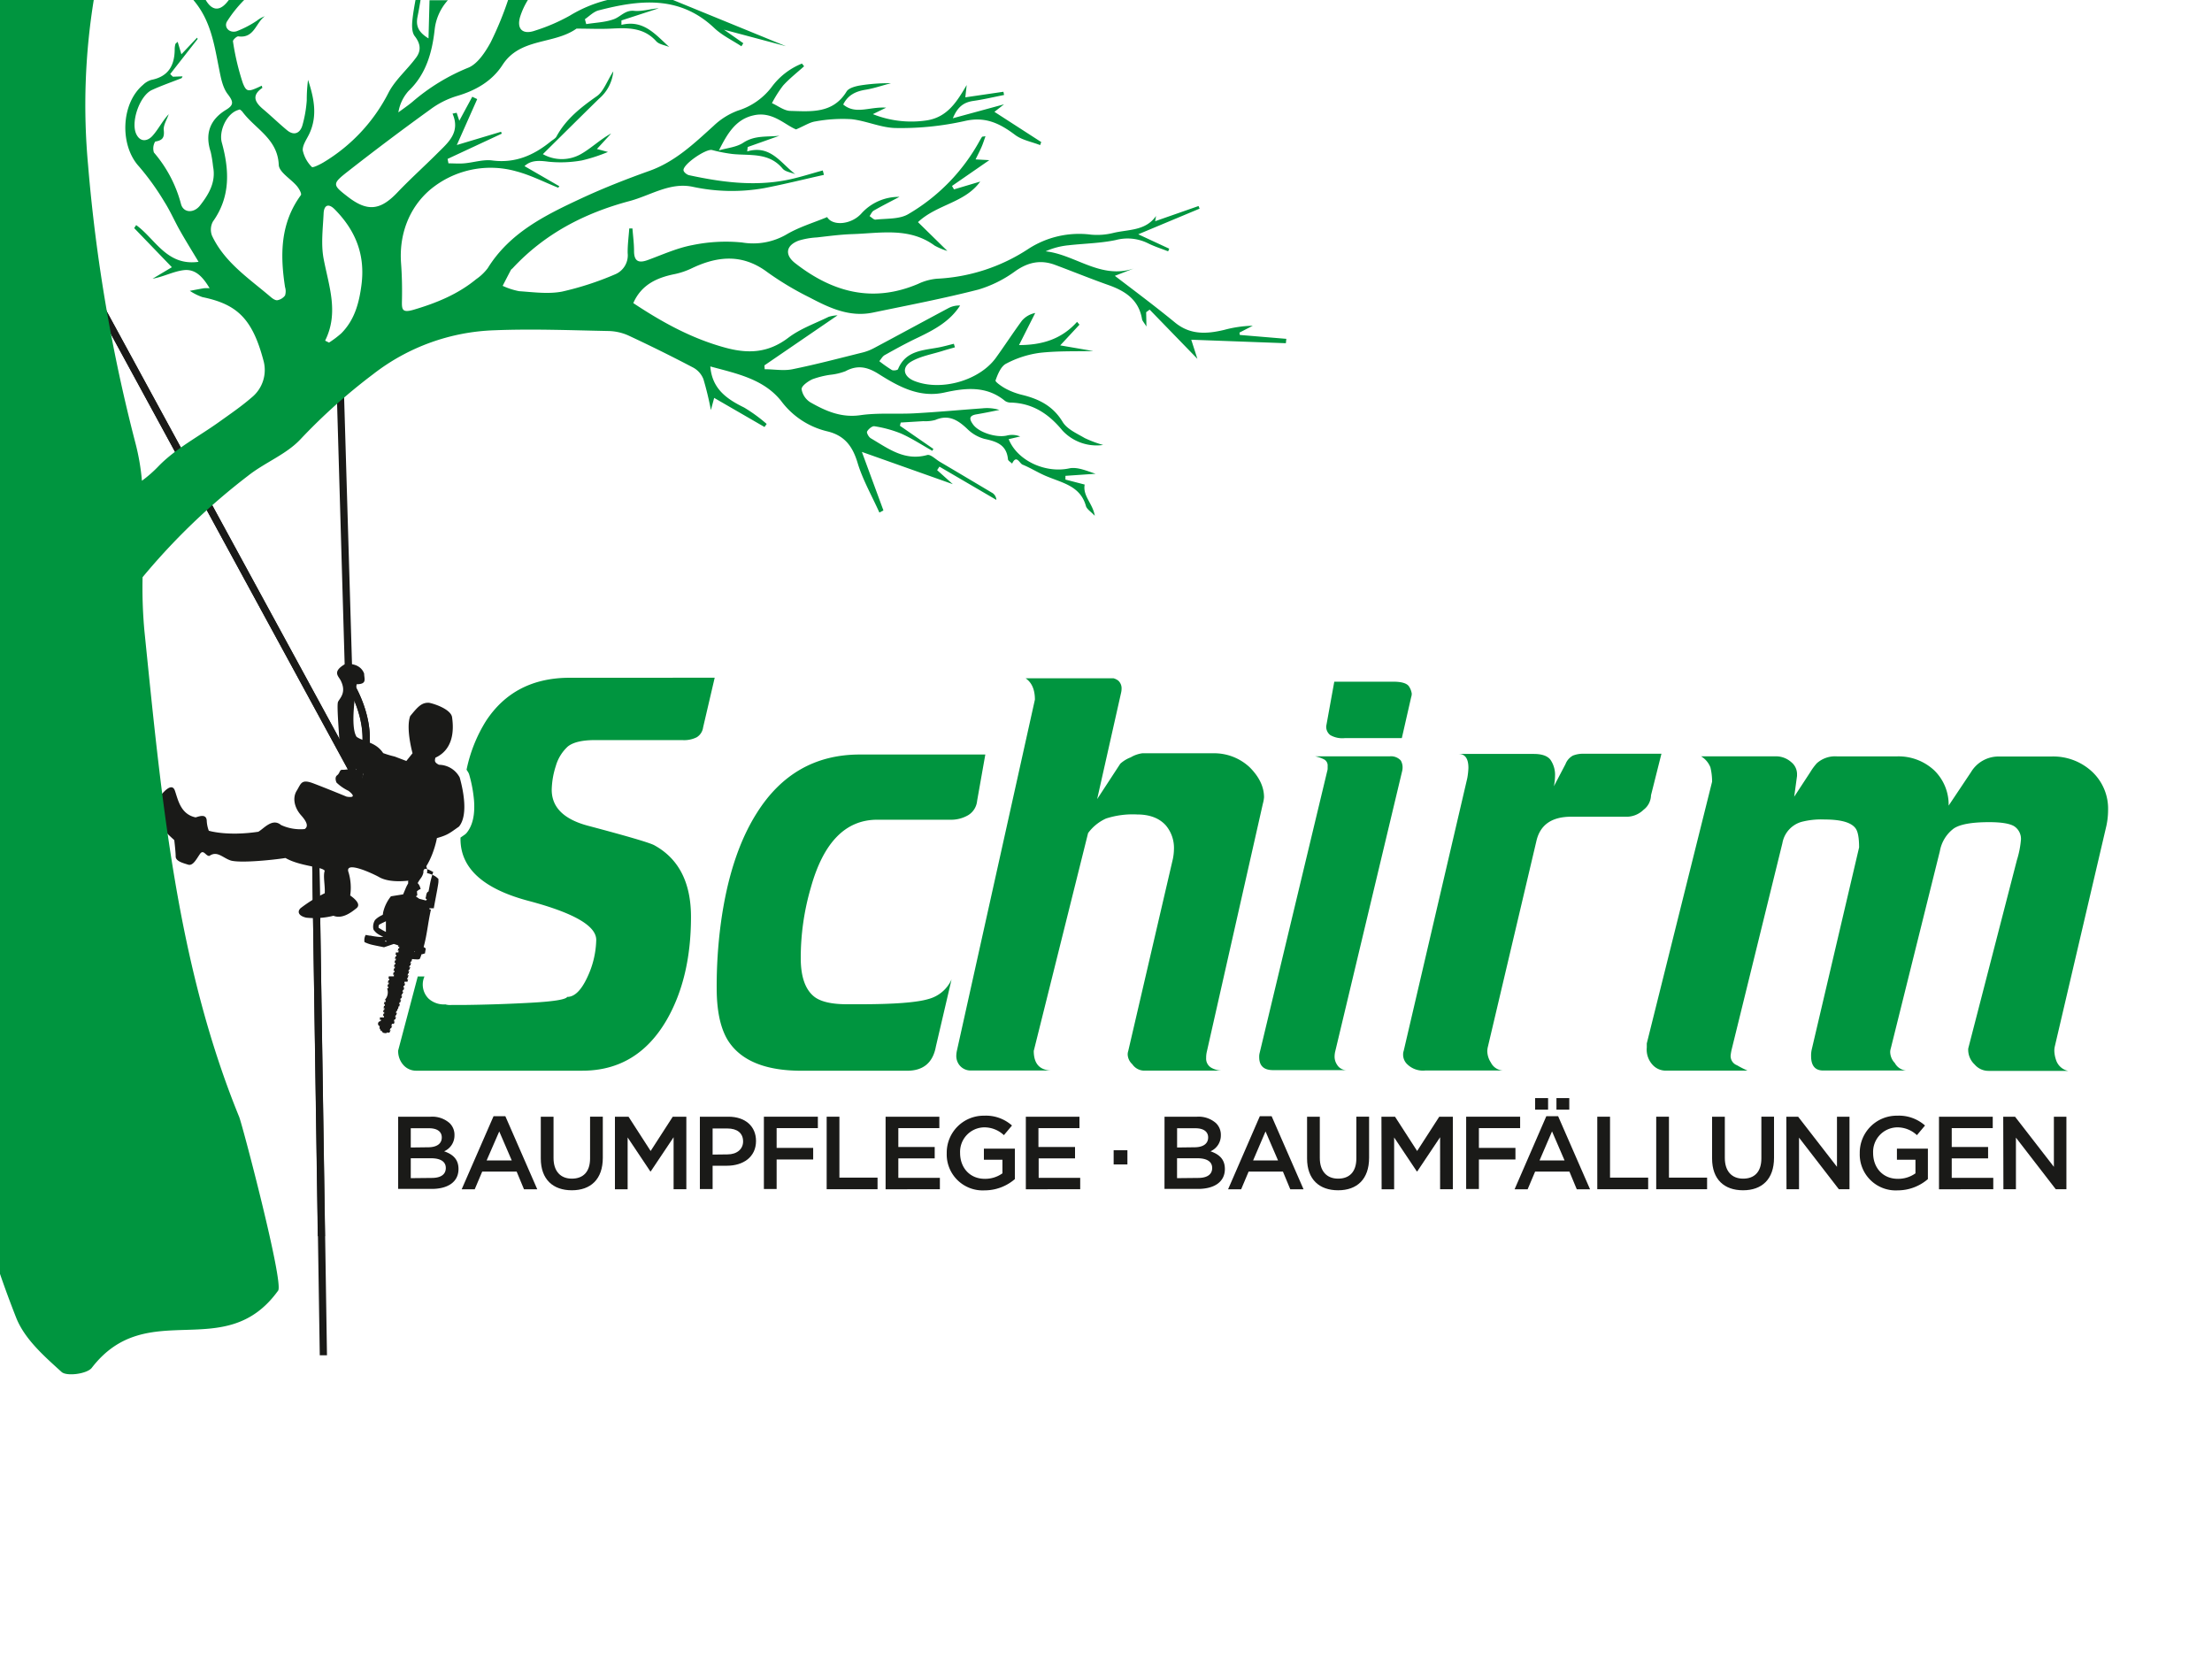 <svg xmlns="http://www.w3.org/2000/svg" width="500" height="375" viewBox="0 0 500 375">
  <defs>
    <style>
      .cls-1 {
        fill: #1a1a18;
      }

      .cls-2 {
        fill: #00953f;
      }
    </style>
  </defs>
  <title>schirm-rappenauer-bad-rappenau</title>
  <g id="Dienstleister">
    <g id="Schirm">
      <path class="cls-1" d="M77.66,85.59l-1.63,0,2,68.83.13.2c.06.08,5.53,8.47,3.2,16.49-.31,1.08-.58,2.07-.79,3L-4.12,18.48l-1.43.78L80.1,176.6a8.19,8.19,0,0,0,0,3.56L70.52,192l1.31,87.43,1.63,0-1.3-86.84,9.93-12.3.11.2,1.43-.78-1.83-3.36c.21-1.15.57-2.68,1.16-4.72,2.35-8.12-2.4-16.23-3.28-17.64Z"/>
      <path class="cls-1" d="M99.22,172.87a5.37,5.37,0,0,1,4.69,2.87c.65,2.31,2.07,8.36-.15,11.09-2.06,1.45-2.56,1.94-5,2.61-.31,1.75-2.09,8.62-6.36,9.62-3.78.41-5.74-.24-6.7-.8s-8.06-4-6.89-1a12.17,12.17,0,0,1,.35,5.15c1.25.89,2.44,2.06,1.42,2.88s-3.15,2.54-5.21,1.71a17.63,17.63,0,0,1-6.14.43c-1.76-.4-2.11-1.36-1.27-2.16a31.33,31.33,0,0,1,5.44-3.36c.13-1.65-.42-3.87,0-5.09-.62-.95-5.62-1-8.87-2.88-2.33.38-9.89,1.2-12.3.59-1.86-.57-3.1-2.32-4.9-1.06-.81.09-1.32-1.6-2.13-.44s-1.58,2.77-2.7,2.41-2.79-.76-2.79-1.85-.32-3.7-.32-3.7-2.55-2.24-2.69-2.86-1.16-6.17-.59-6.94,2.71-3.41,3.42-1.38,1.27,5.34,4.69,6.05c.89-.26,2.38-.84,2.51.7a7.25,7.25,0,0,0,.47,2.32s4.1,1.29,11.19.23c1.3-.75,3.18-3.17,5.14-1.52a10.47,10.47,0,0,0,5.34.91c.77-.52.7-1.42-.81-3.11s-2-3.92-1-5.54,1-2.72,3.76-1.68,7.52,3,7.52,3,2.86.58.43-1.31a10.32,10.32,0,0,1-2.7-1.86s-.55-1.13.13-1.65S76.7,174,77.34,174a5.77,5.77,0,0,0,1.35-.12l.2-.83s.59-.5.94.37a6.78,6.78,0,0,1,.36,2.06l1.37,1.16.58-1.77s-4.07-2-5.31-4.82c0-2.63-.8-10.56-.42-11.4s2-2.08.59-4.86c-.53-1-1.89-1.93.87-3.61,1.61-.32,3.73.14,4.44,2.08,0,1.18.75,2.39-1.7,2.41-.15,1.47-1.55,9.57,0,11.89,1.64,1.13,4.37,1.17,6,3.67a22,22,0,0,0,2.61.78l2.63,1,1.4-1.75s-1.56-5.59-.53-8.4c1.65-2,2.55-3.12,4.29-3,1.57.32,4.95,1.58,5.18,3.28s.86,7-3.77,9.13C98.24,172,98.18,172.33,99.22,172.87Z"/>
      <path class="cls-1" d="M96,195.29h0a3,3,0,0,0-1.24.69,10.3,10.3,0,0,0-.71.8l-.21-.06a.76.76,0,0,0-.25,0l-.31.07h0v0c-.12.21-.24.43-.35.66a9,9,0,0,0-.36.86c-.1.27-.2.55-.31.85l0,0v.05a1.3,1.3,0,0,0,0,.27s0,.09,0,.13v.08a9,9,0,0,0-.58,1.15c-.18.43-.37.88-.55,1.32l-2.76.44v0a9,9,0,0,0-1.79,3.75q0,.22-.07.44a7,7,0,0,0-1,.55,5,5,0,0,0-.62.5h0a1.47,1.47,0,0,0-.3.46,2.84,2.84,0,0,0-.19.6,2.93,2.93,0,0,0-.05.79,1.65,1.65,0,0,0,.06.34.85.85,0,0,0,.13.27h0l.22.25a3.21,3.21,0,0,0,.65.56,7,7,0,0,0,1.24.63,5.22,5.22,0,0,1-1.35,0,14.81,14.81,0,0,1-1.57-.25l-.2,0-.88-.16h0l0,0a2.75,2.75,0,0,0-.26.74,2.69,2.69,0,0,0,0,.88v0h0a8.27,8.27,0,0,0,2,.67c.78.18,1.63.33,2.41.5h0l2.21-.75.5.15.55.2-.05.19,0,.17.14-.1.09-.06h0v0a1.15,1.15,0,0,1,0,.13,1.29,1.29,0,0,0,0,.15.37.37,0,0,0,0,.13l0,.05h-.1l-.06,0-.07,0,0,0v0a.52.52,0,0,1,0,.15,2.37,2.37,0,0,1-.08.28l-.06.17.15-.1.09-.06h0a1,1,0,0,1,0,.14,1.13,1.13,0,0,0-.05.17.36.36,0,0,0,0,.09.23.23,0,0,0,0,.07l0,0,0,0H89.6l-.06,0-.07,0,0,0v0a.55.55,0,0,1,0,.17,2.52,2.52,0,0,1-.07.26l-.05.17.14-.1.09-.06h0a1,1,0,0,1,0,.14,1.18,1.18,0,0,0,0,.16.38.38,0,0,0,0,.09.24.24,0,0,0,0,.07l0,0,0,0h-.09l-.06,0-.07,0,0,0v0a.55.55,0,0,1,0,.17,2.52,2.52,0,0,1-.07.26l-.05.17.14-.1.09-.06h0a1,1,0,0,1,0,.14,1.18,1.18,0,0,0,0,.16.38.38,0,0,0,0,.09.24.24,0,0,0,0,.07l0,0,0,0h-.09l-.06,0-.07,0,0,0v0a.55.55,0,0,1,0,.17,2.52,2.52,0,0,1-.07.26l-.05.17.14-.1.09-.06h0a1,1,0,0,1,0,.14,1.18,1.18,0,0,0,0,.16.38.38,0,0,0,0,.09.24.24,0,0,0,0,.07l0,0h0l0,0h-.09l-.06,0-.07,0,0,0v0a.55.55,0,0,1,0,.17,2.52,2.52,0,0,1-.07.26l-.05.17.14-.1.09-.06h0a1.05,1.05,0,0,1,0,.14,1.18,1.18,0,0,0,0,.16.3.3,0,0,0,0,.16v0h0l0,0h-.08l-.06,0-.07,0,0,0v0a.55.55,0,0,1,0,.17,2.52,2.52,0,0,1-.07.26l-.05.17.14-.1.09-.06h0a1,1,0,0,1,0,.14,1.18,1.18,0,0,0,0,.16.38.38,0,0,0,0,.09.24.24,0,0,0,0,.07l0,0,0,0h-.09l-.06,0-.07,0,0,0v0a.55.55,0,0,1,0,.17,2.52,2.52,0,0,1-.07.26l-.05.17.14-.1.09-.06h0a1,1,0,0,1,0,.14,1.18,1.18,0,0,0,0,.16.38.38,0,0,0,0,.09.24.24,0,0,0,0,.07l0,0,0,0H88l-.06,0-.07,0,0,0v0a.55.55,0,0,1,0,.17,2.52,2.52,0,0,1-.07.26l-.05.17.14-.1.09-.06h0a1,1,0,0,1,0,.14,1.18,1.18,0,0,0,0,.16.38.38,0,0,0,0,.09.24.24,0,0,0,0,.07l0,0h0l0,0h-.09l-.06,0-.07,0,0,0v0a.55.55,0,0,1,0,.17,2.52,2.52,0,0,1-.07.26l-.05.17.14-.1.09-.06h0a1,1,0,0,1,0,.14,1.18,1.18,0,0,0,0,.16.38.38,0,0,0,0,.09.24.24,0,0,0,0,.07l0,0,0,0h-.09l-.06,0-.07,0,0,0v0a.55.55,0,0,1,0,.17,2.52,2.52,0,0,1-.07.26l-.05.17.14-.1.09-.06h0a1,1,0,0,1,0,.14,1.18,1.18,0,0,0,0,.16.39.39,0,0,0,0,.08.25.25,0,0,0,0,.06l0,0,0,0h-.09l-.06,0-.07,0,0,0v0a.55.55,0,0,1,0,.17A2.52,2.52,0,0,1,87,226l-.05.17.14-.1.09-.06h0a1,1,0,0,1,0,.14,1.18,1.18,0,0,0,0,.16.38.38,0,0,0,0,.09.24.24,0,0,0,0,.07l0,0,0,0H87l-.06,0-.07,0,0,0v0a.55.55,0,0,1,0,.17,2.52,2.52,0,0,1-.07.26l-.05.17.14-.1.09-.06h0a1,1,0,0,1,0,.14,1.18,1.18,0,0,0,0,.16.38.38,0,0,0,0,.09.24.24,0,0,0,0,.07l0,0h0l0,0h-.08l-.06,0-.07,0,0,0v0a.58.58,0,0,1,0,.18c0,.09,0,.18-.07.25l-.05.17.14-.1.09-.06h0v0a1.1,1.1,0,0,1,0,.13,1.23,1.23,0,0,0,0,.16.4.4,0,0,0,0,.09.24.24,0,0,0,0,.07l0,0,0,0h-.08l-.06,0-.07,0,0,0v0a.6.6,0,0,1,0,.19c0,.08,0,.17-.06.24l0,.17.14-.1.09-.06h0v0a1.15,1.15,0,0,1,0,.13,1.29,1.29,0,0,0,0,.15.42.42,0,0,0,0,.09.25.25,0,0,0,0,.07l0,0,0,0h-.08l-.06,0-.07,0,0,0v0a.64.64,0,0,1,0,.22c0,.08,0,.15-.06.22l0,.17.14-.11.09-.06h0v0a1.25,1.25,0,0,1,0,.12,1.39,1.39,0,0,0,0,.14.39.39,0,0,0,0,.13v0l-.05,0,0,0H86l-.06,0-.07,0,0,0v0a.56.56,0,0,1,0,.17,1.91,1.91,0,0,1,0,.2v.07l0,.17.13-.11.08-.07h0a.41.41,0,0,1,0,.07l0,.17a.69.69,0,0,0,0,.1.34.34,0,0,0,0,.08A.21.21,0,0,0,86,232h0l0,0h-.08l-.06,0-.07.06,0,0,0,0a.63.63,0,0,1,0,.21c0,.08,0,.16,0,.23v.18l.11-.13.07-.08h0v0s0,.08,0,.13,0,.08,0,.12a.39.39,0,0,0,0,.17.2.2,0,0,0,.06.07l.09,0h.13a.82.82,0,0,0,.21.36.78.78,0,0,0,.39.19l.13,0a.61.61,0,0,0,.36,0,.85.85,0,0,0,.25-.17l0,0a.33.33,0,0,0,.11.08l.09,0a.21.21,0,0,0,.12,0h0l0,0,0,0h.07l.08,0h0v-.06a.71.71,0,0,1,.08-.19l.11-.19.09-.15-.17.06-.1,0h0l0-.05.1-.15a.52.52,0,0,0,.08-.17.21.21,0,0,0,0-.11h.11l.09,0h0v0a.36.36,0,0,1,0-.06.88.88,0,0,1,.06-.18l.09-.18.08-.16-.16.07-.09,0h0l0-.05.08-.14a.62.62,0,0,0,.06-.16.23.23,0,0,0,0-.13H89l.07,0,0,0v0a.41.41,0,0,1,0-.09,1,1,0,0,1,.05-.17l.07-.17.07-.16-.15.08-.09,0h0l0-.06.06-.14a.7.7,0,0,0,.05-.15.25.25,0,0,0,0-.13v0h.12l.06,0,.07,0,0,0v0a.45.45,0,0,1,0-.11,1.93,1.93,0,0,1,.11-.32l.06-.16-.15.09-.09.05h0l0-.06.06-.13a.76.76,0,0,0,0-.15.26.26,0,0,0,0-.15v0h0l0,0h.09l.06,0,.07,0,0,0v0a.46.46,0,0,1,0-.12,2,2,0,0,1,.1-.31l.06-.16-.15.09-.09.05h0l0-.07.05-.13a.78.78,0,0,0,0-.14.32.32,0,0,0,0-.08.21.21,0,0,0,0-.09l0,0h.09l.06,0,.07,0,0,0v0a.46.46,0,0,1,0-.12,2,2,0,0,1,.1-.31l.06-.16-.15.09L90,228h0l0-.07.05-.13a.78.78,0,0,0,0-.14.32.32,0,0,0,0-.08.21.21,0,0,0,0-.09l0,0h.09l.06,0,.07,0,0,0v0a.48.48,0,0,1,0-.13,2.07,2.07,0,0,1,.1-.3l.06-.16-.15.09-.09.05h0a.89.89,0,0,1,.05-.15,1,1,0,0,0,.06-.18.27.27,0,0,0,0-.15v0l0,0h.09l.06,0,.07,0,0,0v0a.48.48,0,0,1,0-.13,2.07,2.07,0,0,1,.1-.3l.06-.16-.15.09-.09.05h0a.89.89,0,0,1,.05-.15,1,1,0,0,0,.06-.18.33.33,0,0,0,0-.08.22.22,0,0,0,0-.06l0,0,0,0h.09l.06,0,.07,0,0,0v0a.48.48,0,0,1,0-.13,2.07,2.07,0,0,1,.1-.3l.06-.16-.15.09-.09.05h0a.89.89,0,0,1,.05-.15,1,1,0,0,0,.06-.18.34.34,0,0,0,0-.08.21.21,0,0,0,0-.09l0,0h.09l.06,0,.07,0,0,0v0a.48.48,0,0,1,0-.13,2.07,2.07,0,0,1,.1-.3l.06-.16-.15.09-.09.05h0a.89.89,0,0,1,.05-.15,1,1,0,0,0,.06-.18.27.27,0,0,0,0-.15v0h0l0,0h.09l.06,0,.07,0,0,0v0a.5.5,0,0,1,0-.14,2.18,2.18,0,0,1,.09-.29l.06-.17-.15.09-.09.06h0a.93.93,0,0,1,0-.14,1.05,1.05,0,0,0,.06-.18.34.34,0,0,0,0-.09.22.22,0,0,0,0-.07v0l0,0h.09l.06,0,.07,0,0,0v0a.5.5,0,0,1,0-.14,2.18,2.18,0,0,1,.09-.29l.06-.17-.15.09-.09.06h0a.93.93,0,0,1,0-.14,1.05,1.05,0,0,0,.06-.18.28.28,0,0,0,0-.15v0h0l0,0H92l.06,0,.07,0,0,0v0a.5.5,0,0,1,0-.14,2.18,2.18,0,0,1,.09-.29l.06-.17-.15.09-.09.06h0a.93.93,0,0,1,0-.14,1.05,1.05,0,0,0,.06-.18.33.33,0,0,0,0-.1l0-.06v0h0l.06,0,.07,0,0,0v0a.5.5,0,0,1,0-.14,2.18,2.18,0,0,1,.09-.29l.06-.17-.15.09-.09.06h0l0-.13a1.2,1.2,0,0,0,.06-.18.46.46,0,0,0,0-.07.35.35,0,0,0,.05-.09l0,0h0l.06,0,.07,0,0,0v0a.5.5,0,0,1,0-.14,2.18,2.18,0,0,1,.09-.29l.06-.17-.15.09-.09.06h0v0a1.86,1.86,0,0,1,.06-.21,2,2,0,0,0,.07-.24v0h.06l.06,0,.07,0,0,0v0a.5.5,0,0,1,0-.14,2.18,2.18,0,0,1,.09-.29l.06-.17-.15.09-.09.06h0a.93.93,0,0,1,0-.14,1.05,1.05,0,0,0,.06-.18.28.28,0,0,0,0-.15v0l0,0h.09l.06,0,.07,0,0,0v0a.5.5,0,0,1,0-.14,2.18,2.18,0,0,1,.09-.29l.06-.17-.15.09-.09.06h0v0a.16.16,0,0,1,0,0,1.12,1.12,0,0,1,.05-.16,1.25,1.25,0,0,0,.06-.19.37.37,0,0,0,0-.11h.09l.06,0,.07,0,0,0v0a.5.5,0,0,1,0-.14,2.18,2.18,0,0,1,.09-.29l0-.13a6.85,6.85,0,0,0,1,.08,2.19,2.19,0,0,0,.48,0l.18-.06a.43.43,0,0,0,.13-.1h0c.13-.33.26-.66.37-1l.17,0h0l.5-.16h.09v0h0l.13-.78.07-.35-.49-.35c.2-.72.36-1.44.5-2.14.35-1.76.57-3.48.92-5.24q.1-.49.21-1v-.05l-.34-.14h0l0,0a.07.07,0,0,1,0,0,.33.33,0,0,1,0-.09l0-.08H98l.07,0a.2.2,0,0,0,0-.08h0c.18-1.07.5-2.7.75-4.06.12-.68.23-1.3.28-1.75a4.8,4.8,0,0,0,0-.54.75.75,0,0,0,0-.16.19.19,0,0,0,0-.06l0,0,0,0-.32-.28a3.59,3.59,0,0,0-.63-.44,6.19,6.19,0,0,0-1.14-.46h0a5,5,0,0,0-.5-.13A2.38,2.38,0,0,0,96,195.29Zm.51,8-.23.26-1.51-.39-.77-.54.33-.26-.09-.88a2.92,2.92,0,0,1,.44-.34A.8.8,0,0,1,95,201h.07l0-.07a3.5,3.5,0,0,0-.26-.75,2,2,0,0,0-.4-.56,9.81,9.81,0,0,1,.71-1.11,3.29,3.29,0,0,0,.57-1.21,2.27,2.27,0,0,0,0-.66l0-.06a.58.58,0,0,1,.3-.17.93.93,0,0,1,.38,0,3.24,3.24,0,0,1,.77.29l.79.41a20.16,20.16,0,0,0-.85,3.29l-.14.71-.08.41a.53.53,0,0,0-.21.12.85.85,0,0,0-.22.36,3.53,3.53,0,0,0-.11.45v.06a3,3,0,0,1-.13.49v0a.41.41,0,0,0,.12.18Zm-9.27,9.57a.42.42,0,0,1-.15-.06,1.14,1.14,0,0,1,0-.14.17.17,0,0,1,0-.06h0l0,0h0l.09,0h.11v.34Zm-1.65-3.16a1.18,1.18,0,0,1,0-.41.79.79,0,0,1,.11-.27c.49-.3,1-.51,1.53-.78l0,.07v2.34A15.4,15.4,0,0,1,85.54,209.68Zm8.1,5.37-.09.06h0l0-.08,0-.05.16,0Z"/>
      <path class="cls-1" d="M78.06,154.45l.13.2c.06.08,5.53,8.47,3.2,16.49-.31,1.08-.58,2.07-.79,3L-4.12,18.48l-1.43.78L80.1,176.6a8.19,8.19,0,0,0,0,3.56L70.52,192l1.76,114.35,1.63,0L72.15,192.56l9.93-12.3.11.2,1.43-.78-1.83-3.36c.21-1.15.57-2.68,1.16-4.72,2.35-8.12-2.4-16.23-3.28-17.64Zm3.51,25.06a2.21,2.21,0,0,1,0-.28l.17.32Z"/>
      <g>
        <path class="cls-1" d="M90,252.42h7.35a5.92,5.92,0,0,1,4.28,1.45,3.67,3.67,0,0,1,1.1,2.72v0a3.9,3.9,0,0,1-2.34,3.65c1.92.66,3.25,1.76,3.25,4v0c0,2.93-2.41,4.5-6.06,4.5H90Zm6.77,6.91c1.85,0,3.09-.73,3.09-2.22v0c0-1.29-1-2.08-2.88-2.08H92.85v4.35Zm.84,6.93c2,0,3.16-.77,3.16-2.25v0c0-1.38-1.1-2.2-3.37-2.2H92.85v4.5Z"/>
        <path class="cls-1" d="M111.56,252.31h2.67l7.21,16.51h-3l-1.66-4H109l-1.69,4h-2.95Zm4.12,10-2.83-6.56L110,262.3Z"/>
        <path class="cls-1" d="M122.24,261.86v-9.44h2.88v9.32c0,3,1.57,4.68,4.14,4.68s4.12-1.55,4.12-4.57v-9.44h2.88v9.29c0,4.89-2.76,7.35-7,7.35S122.24,266.61,122.24,261.86Z"/>
        <path class="cls-1" d="M139,252.42h3.07l5,7.75,5-7.75h3.07v16.39h-2.88V257.06l-5.17,7.73H147l-5.13-7.68v11.71H139Z"/>
        <path class="cls-1" d="M158.2,252.42h6.46c3.82,0,6.23,2.18,6.23,5.48v0c0,3.68-2.95,5.6-6.56,5.6h-3.25v5.27H158.2Zm6.23,8.52c2.18,0,3.54-1.22,3.54-2.93v0c0-1.92-1.38-2.93-3.54-2.93h-3.35v5.9Z"/>
        <path class="cls-1" d="M172.67,252.42h12.2V255h-9.32v4.47h8.26v2.62h-8.26v6.67h-2.88Z"/>
        <path class="cls-1" d="M186.86,252.42h2.88v13.77h8.62v2.62h-11.5Z"/>
        <path class="cls-1" d="M200.18,252.42h12.15V255h-9.27v4.26h8.22v2.58h-8.22v4.4h9.39v2.58H200.18Z"/>
        <path class="cls-1" d="M214,260.67v0a8.35,8.35,0,0,1,8.45-8.48,8.85,8.85,0,0,1,6.3,2.22l-1.83,2.18a6.42,6.42,0,0,0-4.59-1.76,5.54,5.54,0,0,0-5.31,5.78v0c0,3.37,2.22,5.85,5.57,5.85a6.69,6.69,0,0,0,4-1.24v-3.07h-4.19v-2.51h7v6.88a10.45,10.45,0,0,1-6.84,2.55A8.13,8.13,0,0,1,214,260.67Z"/>
        <path class="cls-1" d="M231.88,252.42H244V255h-9.27v4.26H243v2.58h-8.22v4.4h9.39v2.58H231.88Z"/>
        <path class="cls-1" d="M251.73,260h3.11v3.21h-3.11Z"/>
        <path class="cls-1" d="M263.23,252.42h7.35a5.92,5.92,0,0,1,4.28,1.45,3.67,3.67,0,0,1,1.1,2.72v0a3.9,3.9,0,0,1-2.34,3.65c1.92.66,3.25,1.76,3.25,4v0c0,2.93-2.41,4.5-6.06,4.5h-7.59Zm6.77,6.91c1.85,0,3.09-.73,3.09-2.22v0c0-1.29-1-2.08-2.88-2.08h-4.14v4.35Zm.84,6.93c2,0,3.16-.77,3.16-2.25v0c0-1.38-1.1-2.2-3.37-2.2h-4.57v4.5Z"/>
        <path class="cls-1" d="M284.77,252.31h2.67l7.21,16.51h-3l-1.66-4h-7.75l-1.69,4h-2.95Zm4.12,10-2.83-6.56-2.81,6.56Z"/>
        <path class="cls-1" d="M295.45,261.86v-9.44h2.88v9.32c0,3,1.57,4.68,4.14,4.68s4.12-1.55,4.12-4.57v-9.44h2.88v9.29c0,4.89-2.76,7.35-7,7.35S295.45,266.61,295.45,261.86Z"/>
        <path class="cls-1" d="M312.26,252.42h3.07l5,7.75,5-7.75h3.07v16.39h-2.88V257.06l-5.17,7.73h-.09l-5.13-7.68v11.71h-2.83Z"/>
        <path class="cls-1" d="M331.41,252.42h12.2V255h-9.32v4.47h8.26v2.62h-8.26v6.67h-2.88Z"/>
        <path class="cls-1" d="M349.53,252.31h2.67l7.21,16.51h-3l-1.66-4H347l-1.69,4h-2.95Zm-2.53-4.1h2.93v2.62H347Zm6.65,14.09-2.83-6.56L348,262.3Zm-1.83-14.09h2.9v2.62h-2.9Z"/>
        <path class="cls-1" d="M361.05,252.42h2.88v13.77h8.62v2.62h-11.5Z"/>
        <path class="cls-1" d="M374.37,252.42h2.88v13.77h8.62v2.62h-11.5Z"/>
        <path class="cls-1" d="M387,261.86v-9.44h2.88v9.32c0,3,1.57,4.68,4.14,4.68s4.12-1.55,4.12-4.57v-9.44H401v9.29c0,4.89-2.76,7.35-7,7.35S387,266.61,387,261.86Z"/>
        <path class="cls-1" d="M403.78,252.42h2.67l8.78,11.33V252.42h2.83v16.39h-2.41l-9-11.66v11.66h-2.83Z"/>
        <path class="cls-1" d="M420.38,260.67v0a8.35,8.35,0,0,1,8.45-8.48,8.85,8.85,0,0,1,6.3,2.22l-1.83,2.18a6.42,6.42,0,0,0-4.59-1.76,5.54,5.54,0,0,0-5.31,5.78v0c0,3.37,2.22,5.85,5.57,5.85a6.69,6.69,0,0,0,4-1.24v-3.07h-4.19v-2.51h7v6.88a10.45,10.45,0,0,1-6.84,2.55A8.13,8.13,0,0,1,420.38,260.67Z"/>
        <path class="cls-1" d="M438.29,252.42h12.15V255h-9.27v4.26h8.22v2.58h-8.22v4.4h9.39v2.58H438.29Z"/>
        <path class="cls-1" d="M452.81,252.42h2.67l8.78,11.33V252.42h2.83v16.39h-2.41l-9-11.66v11.66h-2.83Z"/>
      </g>
      <path class="cls-2" d="M194.37,170.55h28.35L220.87,181a4.25,4.25,0,0,1-2.07,3.29,7.69,7.69,0,0,1-4.05,1H198.29q-10.72,0-15,15.31A56.76,56.76,0,0,0,181,216.54q0,6.54,3.25,8.9,2.23,1.56,7.21,1.56h2.87q11.61,0,15.53-1.18a7.94,7.94,0,0,0,5.23-4.43l-3.54,15.15q-1,5.49-6.51,5.49H181.16q-12.41,0-16.71-7Q162,230.92,162,223.33a107.39,107.39,0,0,1,.92-14.48q2.07-15.44,8.1-25Q179.34,170.55,194.37,170.55Z"/>
      <path class="cls-2" d="M233.93,158.14q0-3.38-2.1-4.82H251.7a3.21,3.21,0,0,1,1.05.51,2.33,2.33,0,0,1,.77,1.85,4.21,4.21,0,0,1-.13,1L248,180.63l5.23-8a7.46,7.46,0,0,1,2.36-1.44,6.93,6.93,0,0,1,2.62-.92h16a11.73,11.73,0,0,1,8.26,3.16q3.25,3.25,3.25,6.79a7.49,7.49,0,0,1-.26,1.44l-12.69,56.16a5.53,5.53,0,0,0-.13,1.31,2.36,2.36,0,0,0,1.18,2.23,5,5,0,0,0,2.62.64h-18a3.29,3.29,0,0,1-2.49-1.44,3.14,3.14,0,0,1-1.05-2.23,2.4,2.4,0,0,1,.13-.77l10.08-43.38a12,12,0,0,0,.25-2.23,7.9,7.9,0,0,0-1.82-5.36q-2.23-2.49-6.54-2.49a19.58,19.58,0,0,0-7,.92,10.32,10.32,0,0,0-4.05,3.29l-12.28,49.24q0,4.43,4.18,4.43H219.42a3.23,3.23,0,0,1-2.62-1.31,3.37,3.37,0,0,1-.64-1.95,6,6,0,0,1,.13-1.18Z"/>
      <path class="cls-2" d="M299.78,164.14l1.82-10.05h13.33q2.74,0,3.51,1a4,4,0,0,1,.67,1.69,2.5,2.5,0,0,1-.13.8l-2.11,9.26H304a5.51,5.51,0,0,1-3.29-.67A2.36,2.36,0,0,1,299.78,164.14Z"/>
      <path class="cls-2" d="M331.66,175.91a16,16,0,0,0,.26-2.33q0-3.16-2.23-3.16h17q2.74,0,3.76,1.3a6,6,0,0,1,1.05,3.66,12.38,12.38,0,0,1-.26,2.35l2.62-5a3.7,3.7,0,0,1,1.69-1.94,6.18,6.18,0,0,1,2.49-.41h17.51l-2.36,9.39a4.22,4.22,0,0,1-1.69,3.28,5.52,5.52,0,0,1-3.54,1.56H355.17q-6.54,0-7.85,5.36l-11,46.65a4.32,4.32,0,0,0-.13,1.05,4.81,4.81,0,0,0,.8,2.49,3.25,3.25,0,0,0,3,1.82H322.13a5.07,5.07,0,0,1-3.92-1.31,3,3,0,0,1-1.05-2.36,2.4,2.4,0,0,1,.13-.77Z"/>
      <path class="cls-2" d="M387,176.7a13.63,13.63,0,0,0-.38-3.25,5.06,5.06,0,0,0-2.11-2.49h17a5.17,5.17,0,0,1,3.38,1.31,3.48,3.48,0,0,1,1.31,2.62v.51l-.64,4.69,3.67-5.61a12.75,12.75,0,0,1,1.44-1.95,6.18,6.18,0,0,1,4.56-1.56h13.59a11.85,11.85,0,0,1,8.36,3.13,10.79,10.79,0,0,1,3.29,8l5.07-7.59a7.24,7.24,0,0,1,6.28-3.51h11.9a12.88,12.88,0,0,1,9.12,3.38,11.44,11.44,0,0,1,3.67,8.77,17,17,0,0,1-.38,3.51l-11.64,49.79a4.32,4.32,0,0,0-.13,1.05,6.85,6.85,0,0,0,.38,2.07,3.65,3.65,0,0,0,2.74,2.49h-18a4.09,4.09,0,0,1-3.13-1.44A4.55,4.55,0,0,1,444.9,237l11-42.58a21.42,21.42,0,0,0,.92-4.69,3.41,3.41,0,0,0-1.59-3q-1.56-.89-5.61-.89-5.87,0-8,1.44a8.15,8.15,0,0,0-3.13,5.1L427.39,237a2.7,2.7,0,0,0-.13.8,3.7,3.7,0,0,0,1.05,2.49,3.21,3.21,0,0,0,2.62,1.69H412.12q-2.74,0-2.74-3.25a6.23,6.23,0,0,1,.13-1.44l10.72-45.74q0-3.25-.8-4.31-1.44-2-7-2a17.7,17.7,0,0,0-5.23.54,6.09,6.09,0,0,0-4.31,4.82L391.48,237a11.58,11.58,0,0,0-.29,1.59,2.23,2.23,0,0,0,1.44,2.2A24,24,0,0,0,395,242H376.71a4,4,0,0,1-3.16-1.31,5.07,5.07,0,0,1-1.31-3.92v-.92Z"/>
      <path class="cls-2" d="M128.78,153.2q-12.53,0-18.94,9.79a33.46,33.46,0,0,0-4.38,11c.14.21.28.42.41.65a2.23,2.23,0,0,1,.2.49,30.64,30.64,0,0,1,1.08,5.83c.24,3.2-.32,5.64-1.65,7.28a2.23,2.23,0,0,1-.45.42l-.63.44-.33.23v.31q0,9.92,15.4,14t15.28,8.87a20.63,20.63,0,0,1-2,8.36q-2.07,4.47-4.55,4.47-.54.89-8.09,1.31t-15.15.51h-2.87a3.78,3.78,0,0,1-1.44-.13,5.14,5.14,0,0,1-3.8-1.31,4.48,4.48,0,0,1-.92-5H94.43L90,237.46a4.71,4.71,0,0,0,1.16,3.25,3.85,3.85,0,0,0,3,1.31h37.47q12.41,0,19.07-11.48,5.49-9.54,5.49-23.28,0-11.61-8.24-16.17-1.31-.8-15.16-4.47-8.08-2.2-8.08-8.1a18.69,18.69,0,0,1,.92-5.36,9.54,9.54,0,0,1,2.73-4.43q1.82-1.44,6.13-1.44h19.75a6.34,6.34,0,0,0,3.25-.64,3.09,3.09,0,0,0,1.44-2.23l2.62-11.23Z"/>
      <path class="cls-2" d="M300,174.31a2,2,0,0,0,.1-.64v-.51a1.55,1.55,0,0,0-.74-1.47,7.85,7.85,0,0,0-2.09-.73h16.86a3,3,0,0,1,2.5.94,3.08,3.08,0,0,1,.41,1.56,3.47,3.47,0,0,1-.1.84l-15.17,63.55a5.57,5.57,0,0,0-.1,1,3.27,3.27,0,0,0,.54,1.79,2.51,2.51,0,0,0,2.2,1.25H287.75q-3.12,0-3.12-2.94a3.36,3.36,0,0,1,.1-.94Z"/>
      <path class="cls-2" d="M290.76,76.59l-10.52-.88-.07-.53,3-1.55a27,27,0,0,0-6.46.94c-3.92.93-7.63,1.17-11.08-1.64C261,69.13,256.2,65.56,252,62.35l4.23-1.64c-7.48,2.47-13.2-3.18-19.88-3.9a16.39,16.39,0,0,1,5.11-1.36c3.58-.41,7.23-.45,10.74-1.19a10.38,10.38,0,0,1,7.25.71c1.47.74,3.06,1.24,4.6,1.84l.24-.6-7-3.25,13.87-5.8-.24-.59L261.11,50l.2-1.18c-2.41,3.45-6.34,3-9.73,3.85a15.17,15.17,0,0,1-4.95.37,21.06,21.06,0,0,0-14.18,3.22A41.13,41.13,0,0,1,211.79,63a12.5,12.5,0,0,0-4.28,1.18c-10.28,4.36-19.37,1.87-27.78-4.7-2.4-1.87-2.1-4,.8-5.09a17.3,17.3,0,0,1,4.1-.72c2.67-.3,5.34-.66,8-.75,6.35-.2,12.88-1.62,18.64,2.6a14.49,14.49,0,0,0,2.87,1.2l-6.64-6.51c4.34-4.06,10.59-4.33,14.07-9.17l-5.93,1.77-.45-.78,8.43-5.83-3.1-.17c.57-1.17,1-2,1.35-2.81s.55-1.48.89-2.43c-.62.1-.75.09-.78.14-.2.3-.38.62-.56.93a43.29,43.29,0,0,1-16.13,16.55c-2,1.18-4.92.95-7.42,1.24-.4,0-.87-.52-1.31-.8.3-.42.52-1,.93-1.24,1.94-1.11,3.94-2.12,5.82-3.11a11.34,11.34,0,0,0-8.63,3.79c-2.32,2.54-6.51,2.83-7.71.78-3.09,1.28-6.32,2.24-9.15,3.9a15,15,0,0,1-10.08,1.84,37.25,37.25,0,0,0-11.21.59c-3.43.64-6.71,2.13-10,3.34-2,.75-3.21.51-3.21-2,0-1.7-.23-3.4-.36-5.1h-.72c-.13,1.86-.39,3.72-.36,5.58A4.65,4.65,0,0,1,139.06,62a68.12,68.12,0,0,1-12,3.91c-3.12.6-6.47.13-9.7-.09a15.8,15.8,0,0,1-3.74-1.21c.62-1.2,1.23-2.39,1.86-3.58.08-.16.26-.26.39-.39,7.24-7.8,16.21-12.46,26.42-15.19,4.7-1.25,9.07-4.26,14.14-3.26a42,42,0,0,0,16.28.34c4.53-.87,9-2,13.53-3l-.26-1c-2.74.74-5.45,1.64-8.23,2.18-7.41,1.44-14.74.46-22-1.11-.49-.11-1.2-.68-1.25-1.1-.14-1.36,5.08-4.92,6.45-4.59a34.47,34.47,0,0,0,4.62.9c4,.41,8.24-.41,11.33,3.3.6.72,1.9.86,2.88,1.27-3.27-2.47-5.62-6.73-10.88-5.15l.11-1,7.18-2.55c-2.74.33-5.55-.17-8.21,1.6-1.53,1-3.63,1.17-5.48,1.71,1.9-3.74,3.76-7,7.81-7.91,4.26-1,7.09,2.15,9.63,3.17,1.93-.82,3.1-1.62,4.35-1.8a33.82,33.82,0,0,1,8.15-.51c3.44.37,6.81,2,10.21,2A66.09,66.09,0,0,0,218,27.37c4.71-1.12,8,.53,11.46,3.13,1.57,1.18,3.75,1.55,5.65,2.3l.25-.69-10.58-6.83,2.17-1.7-11.57,3.15c1.14-2.75,2.62-3.64,4.71-3.93,2.31-.33,4.58-.88,6.87-1.33l-.15-.73L218.2,22l.31-2.78c-2.21,3.76-4.36,7.29-9.08,8a23.42,23.42,0,0,1-12.13-1.42l3-1.46c-3.72-.28-6.87,1.66-9.7-.72,1.09-2.19,2.9-3,5.14-3.35,1.93-.32,3.8-1,5.69-1.46a41.63,41.63,0,0,0-6.92.49c-1.13.19-2.67.58-3.16,1.4-3.06,5-8,4.5-12.65,4.37-1.42,0-2.81-1.14-4.21-1.75A27.24,27.24,0,0,1,177,19.35c1.44-1.59,3.16-2.93,4.76-4.37l-.49-.61a15.8,15.8,0,0,0-6.91,5.39A15.23,15.23,0,0,1,166.8,25a16,16,0,0,0-5.5,3.45c-4.42,4-8.67,8.08-14.47,10.16-5.24,1.87-10.45,3.91-15.49,6.26-8.09,3.77-16.13,7.72-21.1,15.76a11.37,11.37,0,0,1-2.61,2.48c-4.16,3.42-9,5.39-14.12,6.9-2.72.8-2.69-.13-2.65-2.16.06-2.76,0-5.53-.2-8.29C90.16,53,92.49,47,97.09,43a21.31,21.31,0,0,1,19.62-4.27c3.25.86,6.32,2.44,9.46,3.7l.27-.33-7.88-4.55c1.47-1.37,3.27-1.28,5.4-1a27.11,27.11,0,0,0,7.59-.29,37.21,37.21,0,0,0,5.87-1.91l-2.49-.67,3.22-3.51c-2.47,1.33-4.48,3.32-6.86,4.67a8.76,8.76,0,0,1-8.58,0c4.42-4.36,8.55-8.48,12.72-12.55a9.19,9.19,0,0,0,3.2-6.17c-1.52,2.39-2.22,4.58-3.72,5.62-3.62,2.54-7,5.18-9.13,9.13-.25.45-.83.73-1.26,1.08-3.86,3.15-8.06,5-13.26,4.32-2-.27-4.22.47-6.34.65-1.17.1-2.37,0-3.55,0l-.2-1,12.25-5.71-.16-.43-10,3,4.61-10.38-1.12-.53-2.93,5.42-.6-1.8-.93.19c1.84,4.27-1,6.54-3.4,8.94-3,3-6.19,5.86-9.13,8.95-3.82,4-6.74,4.32-11.16.89-3.48-2.69-3.58-2.89.07-5.74q9.18-7.19,18.62-14a19.54,19.54,0,0,1,5.93-3c4.29-1.24,8-3.37,10.38-7.06,4-6.17,11.6-4.56,16.71-8.19.06,0,.18,0,.27,0,2.5,0,5,.12,7.5,0,3.76-.19,7.4-.32,10.26,2.86.65.72,1.94.87,2.94,1.29-3.08-2.75-5.77-6.25-10.81-5v-1l8.44-2.75c-1.85.12-3.76.76-5.58.58-2-.2-3,1.28-4.5,1.86-2,.75-4.2.79-6.32,1.14l-.3-1.11c1-.69,2-1.73,3.13-2,9.25-2.4,18.29-3.42,26.12,4,1.76,1.67,4.07,2.76,6.13,4.12l.43-.69-4.37-3.06,14,3.73L152.13,0H137.29a30.21,30.21,0,0,0-8.48,3.53,41.49,41.49,0,0,1-7.87,3.39c-2.83,1-4.21-.4-3.35-3.19A16.84,16.84,0,0,1,119.32,0h-4.47a75.08,75.08,0,0,1-3.94,9.57c-1.23,2.24-3,4.94-5.13,5.76A45.38,45.38,0,0,0,93.25,23c-1,.84-2.13,1.6-3.2,2.4a9.49,9.49,0,0,1,2.28-4.82c4-3.78,5.35-8.79,5.91-13.79a11.79,11.79,0,0,1,3-6.74H97.09l-.23,8.63C94.45,7.21,94,5.76,94.37,3.82c.26-1.26.48-2.54.69-3.82H93.92c-.28,1.51-.54,3-.7,4.54-.13,1.2-.14,2.78.52,3.62,1.39,1.79,1.49,3.38.21,5C92,15.78,89.4,18,87.9,20.8A39,39,0,0,1,73.06,36.74c-.82.48-2.37,1.24-2.57,1A7.51,7.51,0,0,1,68.44,34c-.09-1.23.92-2.55,1.5-3.81,1.9-4.11,1-8.13-.31-12.14a35.13,35.13,0,0,0-.29,4.64,27.5,27.5,0,0,1-1,5.7c-.53,1.71-1.86,2.36-3.45,1.05-1.85-1.53-3.58-3.22-5.42-4.77s-2.66-3.08-.19-4.79c.06,0-.07-.33-.11-.51-3,1.41-3.45,1.57-4.31-.68a56.24,56.24,0,0,1-2.2-9.34c-.06-.31.85-1.18,1.22-1.13,3.63.5,3.94-3.15,6-4.55a6.07,6.07,0,0,0-1.8,1,23,23,0,0,1-4.59,2.39c-1.7.52-3-1-2.11-2.31A28.42,28.42,0,0,1,55.19,0H51.73l-.51.62c-1.74,2-3.37,1.68-4.72-.62H43.72l.09.12c3.83,4.55,4.61,9.91,5.69,15.33.4,2,.79,4.31,2,5.86,1.31,1.71,1.36,2.44-.42,3.52-3.66,2.23-4.79,5.42-3.45,9.52a28.09,28.09,0,0,1,.53,3.29c.7,3.55-1,6.33-3,8.88-1.42,1.73-3.68,1.58-4.23-.34a29.25,29.25,0,0,0-6.14-11.71A3,3,0,0,1,35.08,32c1.63-.27,2.12-.85,1.94-2.6-.12-1.15.72-2.39,1.12-3.59-1.47,1.57-2.34,3.42-3.65,4.87-1,1.15-2.69,1.63-3.66-.32-1.34-2.69.71-8.68,3.47-10,2.17-1,4.47-1.79,6.71-2.68.09,0,.13-.2.26-.42l-2.19.08-.61-.6,6.21-7.94-.14-.28L41,12.27l-.84-2.82c-.29.28-.48.38-.51.51a4.37,4.37,0,0,0-.16,1.1c0,3.69-1.39,6.24-5.29,7a4.61,4.61,0,0,0-1.88,1.13c-5,4.21-5.3,13.65-.91,18.43a57.84,57.84,0,0,1,5.75,8c1.33,2.09,2.32,4.4,3.55,6.56,1.33,2.35,2.76,4.64,4.17,7-7.2,1-9.75-5.17-14.1-8.3l-.45.68,8.52,8.84L34.49,63c2.49-.44,4.74-1.67,7.09-1.94,2.68-.3,4.35,1.67,5.8,4.09a11.38,11.38,0,0,0-1.26,0c-1.07.18-2.14.39-3.21.59a12.27,12.27,0,0,0,2.85,1.42C53.48,68.75,57,71.93,59.51,81.34a8,8,0,0,1-2.69,8.56c-2.31,2-4.85,3.73-7.34,5.51-4.6,3.29-9.82,6-13.68,10a28.52,28.52,0,0,1-3.72,3.26,50.8,50.8,0,0,0-1.42-8.34,371.57,371.57,0,0,1-10.75-63A148.85,148.85,0,0,1,21.19,0H0V287.95c1.13,3.3,2.35,6.58,3.63,9.84,1.92,4.9,6.35,8.75,10.29,12.33,1.16,1.05,5.77.43,6.82-.93,12.58-16.34,30.08-.73,42.13-17.46,1.3-1.8-8-37.19-8.8-39.25-14.12-34.56-17.56-71.89-21.43-109.92a107.29,107.29,0,0,1-.41-12.09,147.21,147.21,0,0,1,23.84-22.93c3.79-3,8.63-4.81,11.85-8.25A130.94,130.94,0,0,1,84.37,84.56a47.2,47.2,0,0,1,27.51-9.91c8.5-.34,17,0,25.56.17a11.65,11.65,0,0,1,4.57,1q7.43,3.46,14.7,7.28A5.07,5.07,0,0,1,159,85.7a69.87,69.87,0,0,1,1.69,7l.74-2.76,11.38,6.58.49-.69a35.35,35.35,0,0,0-5.11-3.72c-4-1.95-7.24-4.28-7.63-9.28,5.85,1.6,12,2.79,16,7.79A18.2,18.2,0,0,0,187,97.5c3.91.94,5.72,3.36,6.85,7.13s3.25,7.5,4.93,11.23l.91-.48-4.87-13.23,20.55,7.29-3.54-3.17.52-.79L225.22,113a2,2,0,0,0-.82-1.52c-4-2.38-7.93-4.72-11.9-7.06-1-.57-2.14-1.78-2.91-1.57-5.13,1.43-8.85-1.49-12.77-3.79-.45-.26-1-1.25-.81-1.54.3-.55,1.16-1.26,1.65-1.17a26.84,26.84,0,0,1,6,1.64c2.45,1.09,4.73,2.59,7.08,3.91l.24-.43-7.56-5.23.18-.73,5.11-.31a8.47,8.47,0,0,0,2.7-.27c3-1.3,5.1,0,7.21,2a8.86,8.86,0,0,0,3.89,2.27c2.73.59,5,1.3,5.33,4.59,0,.36.61.66.94,1,1-2.14,1.69,0,2.37.24,2,.82,3.78,2,5.75,2.76,3.47,1.42,7.34,2.18,8.56,6.58.2.73,1.11,1.26,2,2.22-.41-2.73-2.76-4.46-2.28-7.06l-4.35-1.13,0-.84,6.82-.47c-2-.64-4.15-1.62-6-1.21C236.4,107,230,104.23,228,99.27l2.6-.61a4.89,4.89,0,0,0-3.05-.2c-2.36.53-6.29-.71-7.58-2.49-.81-1.11-1.1-2,.74-2.31s3.46-.65,5.19-1a9.64,9.64,0,0,0-3.84-.36c-5.13.37-10.25.85-15.38,1.13-4.07.22-8.2-.16-12.21.42-4.32.62-7.83-.94-11.28-2.9a4.33,4.33,0,0,1-2-3c0-.73,1.45-1.77,2.46-2.23a20.17,20.17,0,0,1,4-1,13.52,13.52,0,0,0,3.45-.81c2.71-1.46,4.94-1,7.5.62,4.49,2.83,9.19,5.45,14.87,4.2,4.83-1.07,9.54-1.56,13.73,1.91a2.32,2.32,0,0,0,1.33.36c4.93.15,8.55,2.58,11.6,6.29a10.54,10.54,0,0,0,9.23,3.29,26.34,26.34,0,0,1-4.17-1.56c-1.8-1.06-4-2-5-3.67-2.19-3.61-5.37-5.17-9.18-6.1a15.83,15.83,0,0,1-3.63-1.37c-.91-.48-2.46-1.56-2.35-1.89.5-1.4,1.21-3.17,2.38-3.78a22.55,22.55,0,0,1,7.59-2.45c4.12-.47,8.31-.31,12.13-.41l-7.48-1.28L244,73.39l-.54-.64C240,76.62,235.63,78,230.34,78L234,70.75A5.29,5.29,0,0,0,231,72.48c-2,2.72-3.87,5.6-5.86,8.36-3.73,5.19-12.39,7.65-18.42,5.29-2.54-1-3-3.14-.62-4.47,2.1-1.18,4.63-1.6,7-2.35.91-.29,1.83-.53,2.75-.8l-.24-.8c-1.12.27-2.22.59-3.35.81-3.59.69-7.53.68-9.27,4.93-.09.23-1.05.38-1.39.19a30.65,30.65,0,0,1-2.84-2c.4-.47.72-1.1,1.23-1.38,2.5-1.4,5-2.78,7.6-4,3.62-1.75,7.13-3.61,9.43-7.2a5.13,5.13,0,0,0-2.58.56c-5.63,3-11.23,6.05-16.86,9.05a11.2,11.2,0,0,1-2.56,1c-5.29,1.31-10.56,2.71-15.89,3.79-2,.41-4.18,0-6.28,0l-.06-.87,16.53-11.31a7.83,7.83,0,0,0-2,.33c-3.08,1.51-6.42,2.68-9.11,4.72-4.51,3.43-9,3.7-14.29,2.25-7.69-2.09-14.41-5.85-20.77-10.07,1.83-4.17,5.34-5.76,9.44-6.57a17.14,17.14,0,0,0,3.93-1.37c5.87-2.77,11.46-3.18,17,1A68.62,68.62,0,0,0,183,67.24c4.44,2.34,9,4.51,14.29,3.42,8-1.66,16-3.19,23.88-5.21a27.41,27.41,0,0,0,8.37-4.19c2.87-2,5.69-2.59,8.91-1.4,4.06,1.51,8.07,3.15,12.15,4.59,3.8,1.35,6.81,3.34,7.54,7.67.07.43.47.8,1,1.69l-.06-3.24.79-.58,10.79,11.12-1.39-4.32,21.39.79ZM68,44.12c-4.65,6.35-4.7,13.45-3.57,20.77a3.17,3.17,0,0,1,0,1.9,2.79,2.79,0,0,1-1.72,1.07c-.43.08-1.06-.34-1.46-.68-4.9-4.2-10.45-7.8-13.32-13.89a3.81,3.81,0,0,1,.21-3.23c4-5.61,3.7-11.65,2-17.83-.7-2.54,1-6.36,3.46-7.29l.59-.2a2.81,2.81,0,0,1,.57.47c2.85,3.91,8,6.1,8.25,12.06.07,1.66,2.74,3.16,4.12,4.81C67.61,42.66,68.26,43.81,68,44.12ZM81.71,64.36c-.54,4.21-1.59,8-4.58,11a22.11,22.11,0,0,1-2.76,2.08L73.49,77c3.16-6.33.83-12.35-.34-18.52-.62-3.29-.16-6.81,0-10.22.07-1.79,1-2.41,2.45-1C80.31,52,82.59,57.49,81.71,64.36Z"/>
    </g>
  </g>
</svg>
